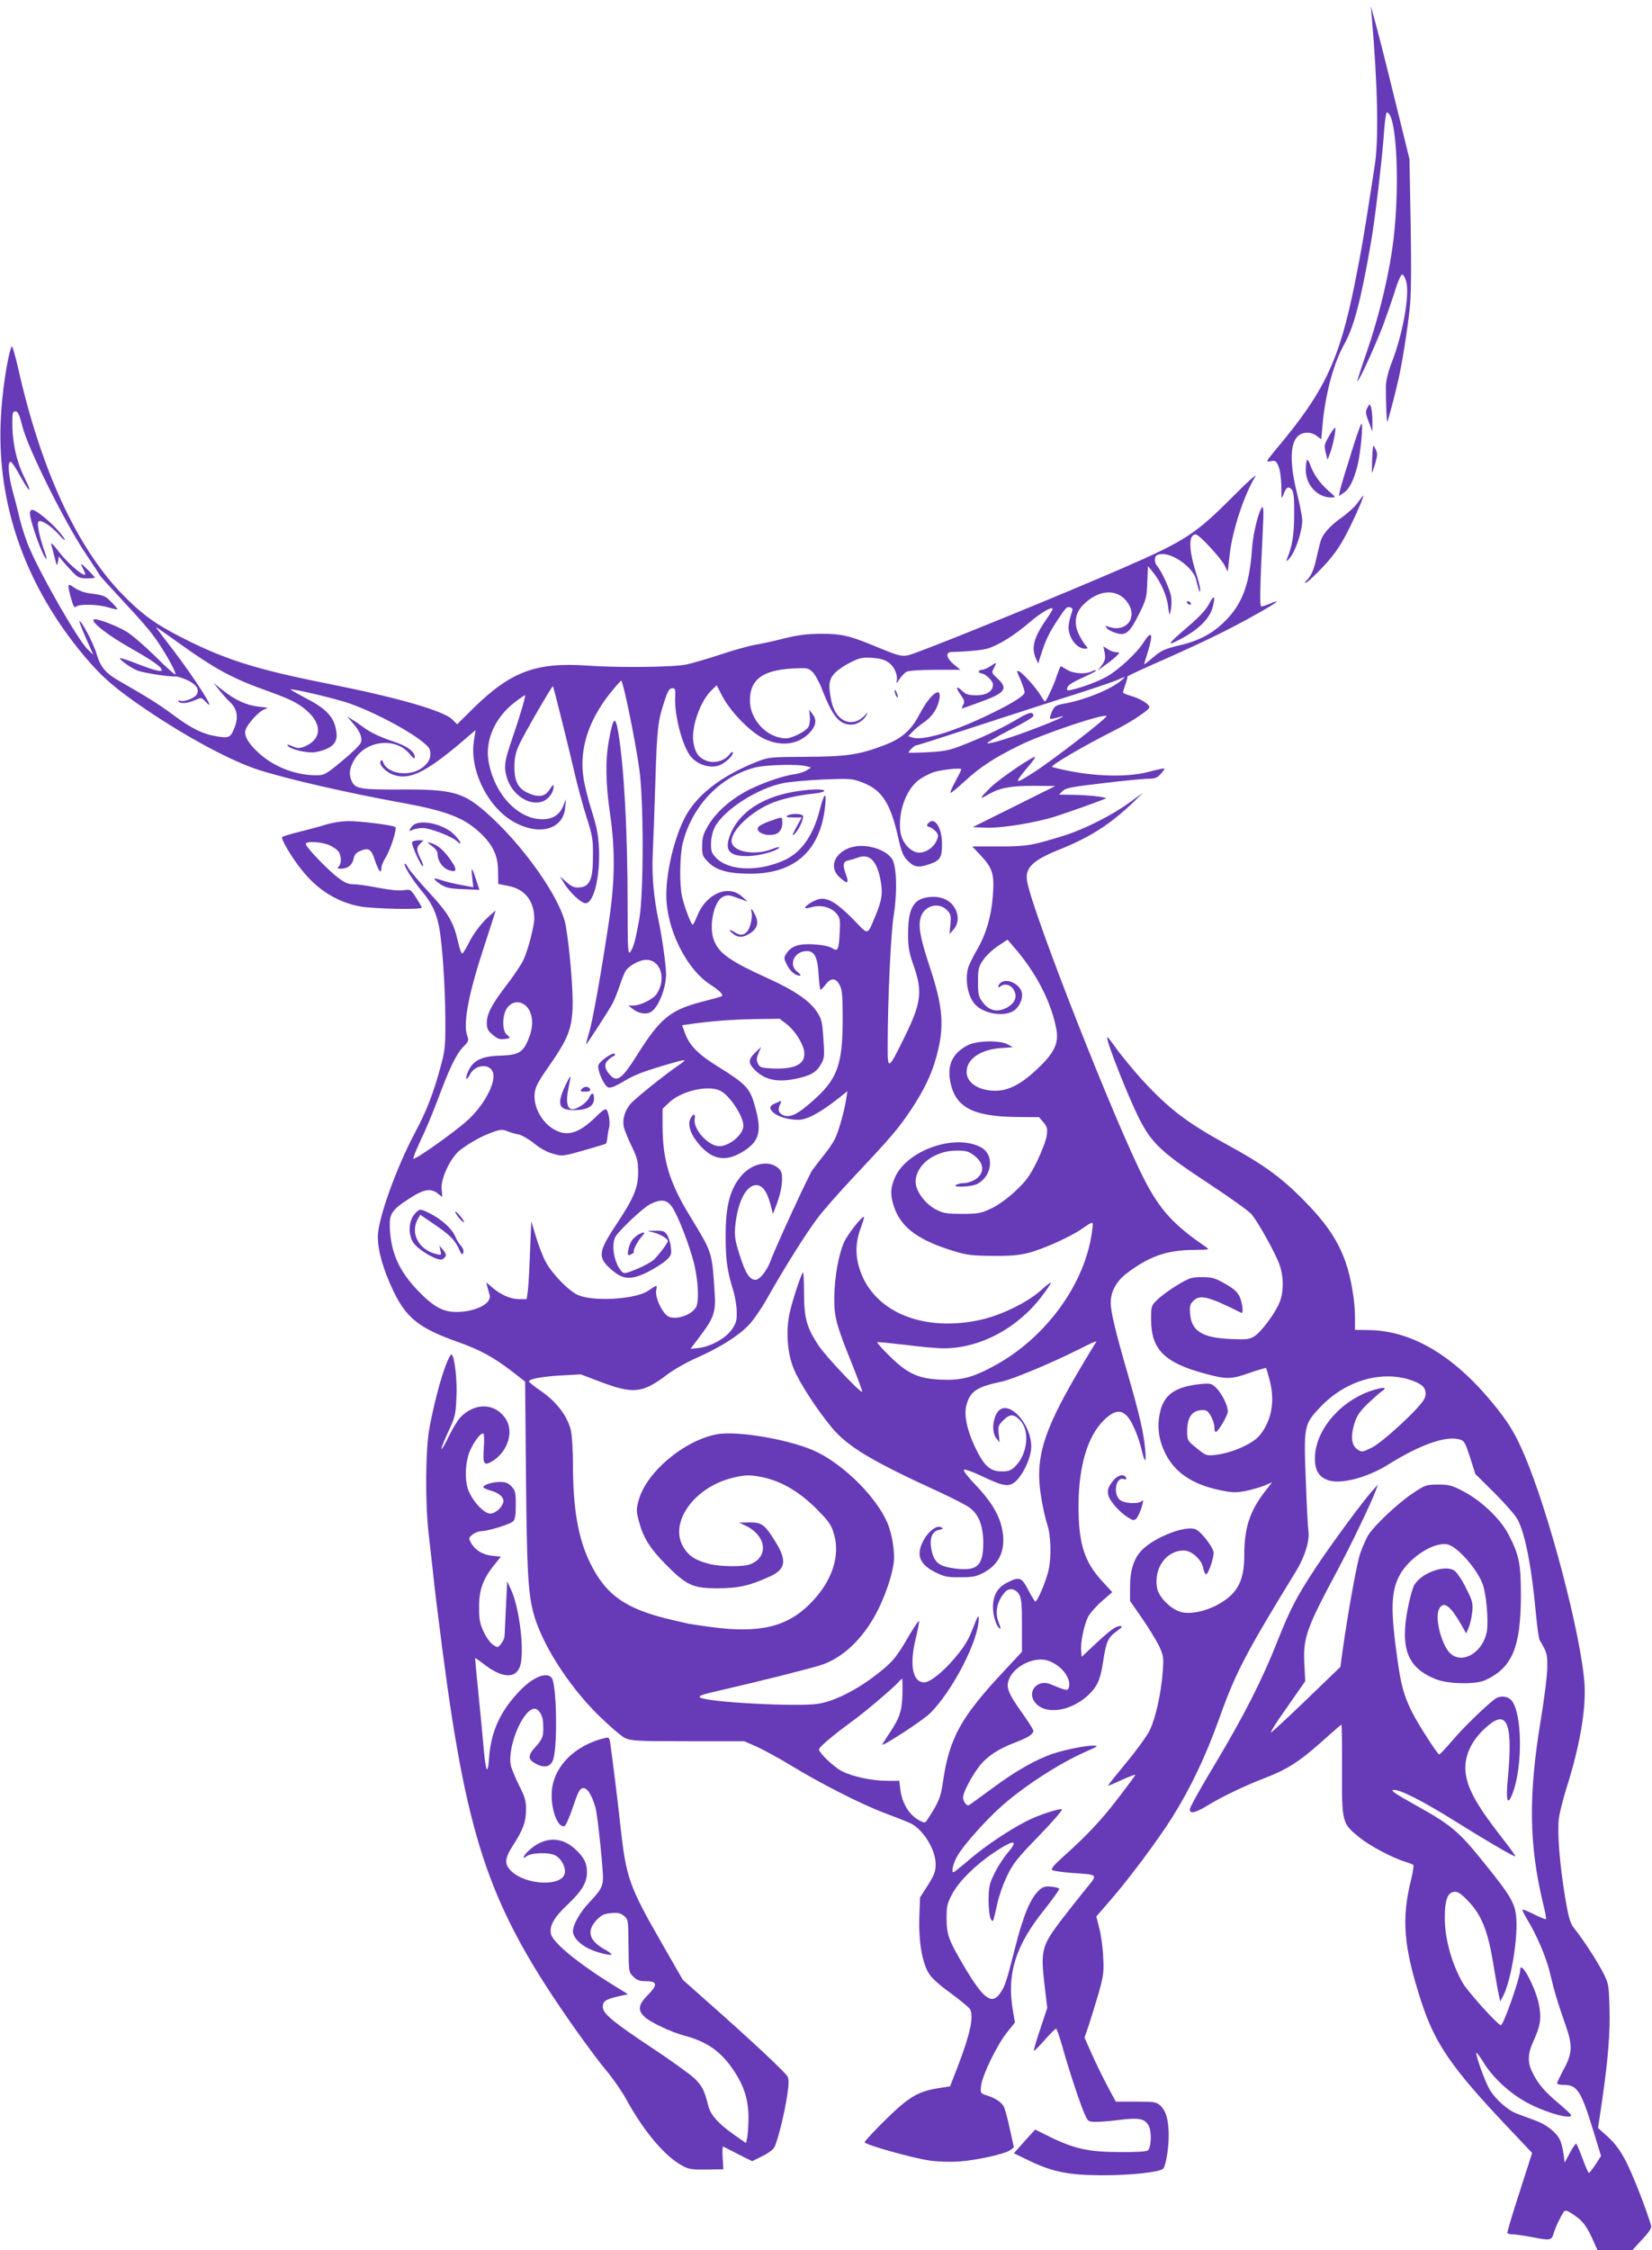 <?xml version="1.0" standalone="no"?>
<!DOCTYPE svg PUBLIC "-//W3C//DTD SVG 20010904//EN"
 "http://www.w3.org/TR/2001/REC-SVG-20010904/DTD/svg10.dtd">
<svg version="1.0" xmlns="http://www.w3.org/2000/svg"
 width="940pt" height="1280pt" viewBox="0 0 940 1280"
 preserveAspectRatio="xMidYMid meet">
<g transform="translate(0,1280) scale(0.1,-0.1)"
fill="#673ab7" stroke="none">
<path d="M7805 12710 c35 -403 41 -715 16 -860 -5 -30 -14 -89 -20 -130 -39
-254 -56 -352 -92 -532 -88 -437 -171 -613 -441 -935 -66 -80 -68 -82 -38 -77
27 6 31 3 45 -29 9 -21 15 -69 16 -114 0 -74 1 -76 13 -44 15 41 28 48 47 25
10 -13 14 -49 13 -143 -1 -116 -11 -178 -39 -245 -16 -37 15 -6 37 37 26 53
48 131 48 177 0 19 -14 89 -30 155 -53 214 -36 335 49 343 23 2 43 -3 62 -17
l27 -20 7 77 c15 177 62 354 125 466 54 97 94 249 150 571 24 134 67 502 76
643 4 56 11 102 15 102 60 0 78 -475 29 -790 -28 -183 -80 -390 -145 -578 -30
-86 -53 -158 -51 -160 7 -6 103 205 145 315 22 60 53 148 68 197 15 50 33 91
40 94 7 2 17 -14 24 -38 22 -73 -19 -303 -83 -465 -19 -49 -31 -98 -32 -130
-1 -81 4 -209 8 -204 4 4 44 154 64 244 20 87 50 276 63 395 9 82 10 220 6
485 l-7 370 -70 285 c-73 298 -112 451 -136 535 l-14 50 5 -55z"/>
<path d="M66 10830 c-26 -68 -56 -273 -62 -425 -21 -481 144 -943 478 -1340
101 -120 180 -187 353 -304 234 -158 481 -290 635 -340 166 -53 504 -131 835
-191 232 -43 332 -81 421 -162 78 -72 108 -134 108 -225 l1 -71 59 -12 c93
-18 146 -86 146 -186 0 -41 -34 -173 -60 -231 -11 -25 -53 -89 -94 -142 -89
-116 -116 -168 -116 -220 0 -32 6 -44 31 -65 32 -27 40 -30 74 -26 29 3 31 8
9 24 -28 21 -27 114 2 153 40 54 111 36 134 -33 15 -44 9 -96 -18 -157 -29
-65 -56 -79 -156 -82 -110 -3 -159 -29 -186 -99 -15 -39 -5 -45 14 -8 30 59
118 64 132 8 15 -60 -55 -188 -149 -272 -76 -68 -301 -227 -305 -215 -2 6 17
52 41 103 25 51 69 156 98 233 67 180 106 261 146 301 30 30 32 35 21 64 -24
70 9 240 98 510 35 107 64 197 64 199 0 3 -25 -19 -56 -49 -32 -32 -70 -83
-90 -122 -18 -36 -38 -69 -43 -72 -5 -3 -16 27 -25 67 -25 112 -55 162 -166
282 -56 61 -109 123 -117 138 -8 16 -17 26 -20 23 -8 -8 42 -89 98 -156 55
-66 80 -117 97 -200 18 -91 35 -334 36 -520 1 -161 -1 -183 -27 -278 -41 -152
-79 -250 -146 -376 -107 -201 -211 -492 -211 -591 0 -81 31 -189 89 -310 74
-154 148 -212 370 -290 123 -44 198 -85 299 -162 l80 -62 5 -543 c5 -537 12
-657 42 -772 45 -171 193 -406 364 -577 64 -63 134 -124 156 -135 37 -17 64
-19 360 -19 l320 0 71 -31 c39 -18 124 -64 190 -104 168 -103 400 -221 529
-270 61 -23 127 -49 148 -58 75 -31 151 -150 151 -237 0 -42 -8 -61 -45 -120
l-44 -69 -4 -117 c-4 -132 15 -247 52 -311 15 -27 56 -65 125 -115 56 -41 107
-83 112 -93 22 -42 0 -143 -72 -330 l-42 -108 -69 -11 c-116 -19 -168 -51
-299 -180 -65 -64 -118 -121 -118 -127 0 -14 274 -91 375 -105 44 -6 116 -8
160 -5 102 7 266 44 293 65 l21 16 -23 105 c-12 58 -28 114 -34 126 -14 26
-45 47 -96 64 -38 12 -38 13 -33 57 6 58 92 234 148 303 l44 55 -11 65 c-37
210 14 374 181 580 46 58 83 110 82 115 -2 6 -23 11 -47 13 -35 3 -47 -1 -70
-23 -48 -46 -88 -143 -134 -325 -50 -197 -58 -221 -87 -261 -46 -64 -93 -29
-197 145 -94 158 -105 188 -106 281 0 72 3 86 33 143 39 71 131 163 237 234
115 77 145 75 74 -6 -21 -26 -54 -76 -72 -114 -29 -59 -32 -77 -33 -152 0 -47
6 -94 12 -105 14 -23 13 -25 38 87 9 42 34 114 56 158 33 69 58 101 181 227
78 81 137 148 130 151 -16 5 -134 -33 -196 -65 -101 -51 -233 -139 -323 -215
-50 -43 -94 -78 -97 -78 -15 0 -3 50 23 95 37 64 167 208 257 287 131 114 327
240 473 304 72 32 74 33 39 34 -43 0 -153 -22 -224 -45 -98 -33 -212 -97 -344
-195 -74 -55 -137 -100 -140 -100 -13 0 -30 25 -30 46 0 29 53 128 97 183 45
53 103 92 197 128 75 28 106 48 106 68 0 6 -29 52 -64 101 -81 114 -94 147
-73 195 24 59 107 109 180 109 86 0 181 -98 158 -162 -6 -17 -13 -16 -108 23
-60 24 -120 -30 -95 -86 41 -90 194 -82 305 14 58 51 78 93 93 194 18 118 27
140 77 177 33 24 37 30 20 30 -25 0 -56 -23 -148 -109 l-70 -66 -3 35 c-5 45
16 145 39 192 10 20 45 60 78 89 l60 52 -56 61 c-104 112 -137 217 -136 436 1
219 51 388 142 479 76 76 123 67 170 -32 17 -35 37 -92 45 -126 20 -88 30 -89
22 -4 -8 90 -32 196 -96 417 -73 251 -100 365 -100 415 0 64 32 123 93 169
129 97 227 131 382 132 88 1 89 1 65 18 -182 124 -260 210 -348 381 -162 313
-633 1509 -667 1695 -15 77 28 121 180 182 179 72 290 143 423 270 l57 55 -82
-59 c-96 -70 -255 -150 -368 -185 -182 -57 -213 -62 -371 -62 l-152 0 53 -56
c64 -70 74 -104 64 -229 -9 -115 -38 -213 -88 -300 -21 -36 -43 -80 -50 -99
-22 -68 -6 -166 36 -213 46 -52 154 -73 214 -42 36 18 62 73 53 109 -13 51
-91 84 -122 53 -17 -17 -15 -33 2 -18 23 18 59 8 75 -22 22 -38 6 -76 -42
-101 -53 -27 -98 -17 -134 30 -25 33 -28 44 -28 118 0 74 3 85 30 125 16 24
54 59 84 79 l54 36 34 -40 c128 -146 215 -314 244 -471 14 -78 -12 -134 -107
-223 -112 -107 -196 -141 -296 -120 -67 15 -108 53 -108 102 0 72 79 127 194
135 l69 5 -29 16 c-46 25 -178 22 -230 -6 -86 -46 -116 -113 -96 -211 30 -141
128 -193 374 -196 l130 -1 25 -29 c22 -26 24 -36 19 -75 -3 -25 -28 -91 -55
-147 -42 -84 -61 -111 -122 -168 -45 -43 -97 -80 -138 -100 -60 -28 -75 -31
-166 -31 -88 0 -107 3 -150 25 -61 32 -115 105 -115 157 0 95 106 177 231 178
57 0 70 -4 102 -28 60 -46 61 -102 4 -138 -18 -10 -45 -19 -62 -19 -16 0 -37
-5 -45 -10 -25 -16 87 -12 120 5 88 46 100 169 19 210 -147 76 -414 -17 -485
-169 -29 -63 -30 -109 -3 -182 42 -111 140 -181 337 -241 75 -23 106 -26 222
-27 102 -1 152 4 205 18 79 20 232 89 297 133 73 50 70 51 62 -9 -38 -302
-267 -615 -567 -773 -119 -63 -180 -78 -296 -73 -127 6 -188 34 -290 135 -41
40 -72 75 -69 78 2 2 73 -5 158 -15 85 -11 184 -20 220 -20 207 1 418 113 557
295 29 38 53 74 53 78 0 5 -26 -14 -57 -43 -81 -72 -235 -146 -354 -170 -346
-72 -634 68 -689 334 -13 66 -7 127 21 200 10 28 17 51 15 53 -8 9 -91 -95
-112 -141 -32 -70 -55 -197 -57 -315 -1 -112 11 -157 103 -385 33 -82 58 -151
56 -153 -9 -9 -208 202 -249 264 -67 102 -82 155 -82 300 0 67 -3 119 -6 115
-14 -16 -67 -182 -79 -246 -18 -100 -9 -215 26 -301 31 -78 133 -235 219 -338
90 -107 225 -188 605 -362 79 -36 160 -78 178 -92 52 -39 76 -102 77 -198 0
-133 -35 -164 -163 -147 -89 12 -116 34 -131 102 -14 67 1 109 41 117 24 5 27
8 14 15 -33 18 -97 -44 -118 -114 -18 -60 8 -104 85 -142 50 -25 68 -29 142
-28 73 0 91 4 136 28 92 51 126 138 99 256 -18 77 -64 152 -148 240 -41 42
-71 81 -68 87 4 5 47 -9 101 -35 128 -61 157 -65 197 -28 37 35 75 113 84 170
20 139 -132 311 -192 218 -27 -41 -30 -114 -6 -144 l20 -25 -5 47 c-5 43 -3
50 25 78 38 38 61 38 97 0 56 -58 42 -191 -27 -260 -25 -25 -38 -30 -78 -30
-66 0 -100 31 -150 134 -48 101 -66 186 -51 243 21 79 59 104 201 134 62 13
280 104 430 179 105 53 119 58 102 38 -5 -7 -49 -80 -98 -163 -203 -347 -246
-495 -209 -716 10 -57 24 -122 32 -144 23 -65 27 -190 9 -268 -15 -65 -63
-177 -75 -177 -3 0 -21 29 -40 65 -38 74 -50 78 -121 42 -54 -27 -80 -72 -80
-140 0 -48 19 -109 39 -121 6 -4 4 9 -4 28 -26 62 -14 125 33 179 23 26 59 21
79 -10 15 -23 18 -50 18 -178 l0 -151 -107 -115 c-240 -257 -306 -376 -342
-621 -13 -94 -24 -120 -94 -226 -8 -12 -14 -11 -38 1 -60 31 -101 98 -111 178
l-6 49 -68 0 c-86 0 -196 23 -257 54 -46 23 -132 105 -132 125 0 12 80 80 184
156 78 56 235 190 268 226 9 11 18 19 21 19 2 0 3 -39 2 -87 -3 -98 -16 -136
-76 -225 -21 -32 -39 -60 -39 -62 0 -13 230 137 271 177 129 127 280 419 278
542 0 22 -8 8 -33 -57 -26 -68 -49 -105 -102 -168 -67 -80 -142 -140 -175
-140 -65 0 -85 95 -50 243 12 49 21 96 21 105 0 9 -27 -30 -61 -88 -70 -122
-96 -152 -202 -231 -107 -80 -225 -137 -312 -151 -118 -18 -634 9 -671 36 -12
9 11 17 108 39 222 51 522 126 581 146 123 40 237 149 316 300 47 90 86 205
96 279 8 60 -8 165 -36 230 -61 142 -236 319 -394 399 -137 70 -456 127 -577
104 -187 -36 -398 -214 -443 -372 -15 -54 -15 -64 0 -121 24 -93 62 -155 155
-249 117 -118 153 -134 295 -134 118 1 178 14 293 66 94 42 102 92 31 204 -58
93 -75 105 -143 105 l-61 -1 40 -19 c118 -58 130 -178 22 -219 -39 -15 -172
-13 -232 3 -76 20 -112 42 -142 88 -94 141 56 353 286 404 63 14 84 15 144 4
113 -20 217 -79 319 -179 75 -76 88 -94 103 -146 38 -128 -12 -274 -136 -398
-132 -133 -290 -169 -565 -132 -60 8 -118 17 -129 19 -11 3 -51 12 -90 21
-261 60 -375 139 -465 320 -70 141 -100 311 -100 571 0 73 -5 156 -11 184 -17
79 -79 163 -165 223 -41 28 -74 54 -74 59 0 14 77 28 185 34 l110 6 110 -42
c189 -71 240 -66 379 39 38 29 115 73 170 97 129 57 235 123 294 184 26 26 76
98 111 161 96 170 216 361 283 450 33 44 128 152 212 241 209 222 249 269 323
380 74 113 115 199 142 300 46 169 37 280 -38 506 -56 169 -68 236 -51 287 21
64 101 85 147 39 23 -23 25 -31 21 -81 l-5 -56 24 27 c48 56 15 151 -63 176
-50 17 -120 7 -149 -20 -35 -33 -48 -84 -48 -185 0 -75 6 -105 32 -179 52
-149 43 -213 -56 -413 -90 -183 -93 -184 -92 -32 1 272 18 629 34 729 22 141
17 289 -11 327 -29 38 -85 64 -152 70 -137 13 -229 -102 -144 -178 44 -40 54
-36 37 12 -22 61 -19 78 13 85 15 3 39 10 54 16 65 24 107 -17 128 -127 14
-76 9 -115 -31 -210 -44 -106 -38 -105 -114 -25 -96 99 -149 133 -198 127 -33
-5 -94 -43 -84 -53 2 -2 20 1 40 7 49 13 110 -3 138 -39 19 -24 21 -36 17
-107 -5 -100 -11 -110 -44 -88 -16 10 -54 18 -103 21 -86 5 -128 -9 -157 -53
-14 -22 -14 -27 2 -60 18 -38 49 -65 74 -65 10 1 5 8 -12 21 -54 40 -19 119
53 119 44 0 62 -37 67 -136 3 -46 8 -84 11 -84 4 0 17 14 29 30 30 39 57 38
79 -2 15 -28 18 -58 18 -198 -1 -259 -30 -338 -170 -462 -91 -81 -134 -100
-174 -79 -23 13 -26 32 -11 62 10 19 9 19 -21 6 -41 -16 -46 -30 -19 -55 26
-24 85 -42 142 -42 49 0 119 37 222 117 l58 46 -7 -44 c-11 -72 -44 -188 -65
-229 -11 -22 -39 -63 -63 -92 -23 -29 -52 -67 -64 -83 -22 -31 -214 -448 -239
-519 -20 -54 -61 -106 -85 -106 -33 0 -57 36 -89 137 -27 83 -31 108 -27 163
12 134 59 233 114 238 39 4 66 -31 87 -109 l14 -54 12 30 c26 66 40 122 40
167 0 38 -5 50 -26 67 -53 42 -145 22 -203 -44 -67 -77 -93 -174 -92 -349 0
-133 9 -196 43 -306 11 -36 20 -91 20 -123 1 -49 -3 -64 -28 -100 -35 -50
-120 -97 -189 -105 l-46 -5 52 69 c83 110 93 140 85 259 -16 231 -12 216 -144
434 -114 187 -152 316 -152 508 l0 96 38 36 c70 66 224 101 291 66 54 -27 131
-145 131 -199 0 -49 -79 -116 -137 -116 -63 0 -151 98 -140 156 6 32 -10 31
-25 -1 -17 -38 4 -94 57 -153 76 -84 153 -92 253 -26 85 56 98 114 56 257 -27
97 -51 122 -209 220 -110 68 -159 117 -185 184 l-19 51 42 6 c116 17 246 27
373 29 l140 2 38 -29 c46 -35 91 -104 101 -152 13 -74 -44 -107 -177 -102 -65
3 -74 5 -85 27 -9 20 -9 32 3 60 l15 36 -30 -29 c-46 -44 -46 -64 -1 -107 56
-53 127 -67 230 -45 85 18 117 37 144 87 17 30 18 47 11 141 -6 96 -10 112
-37 153 -42 63 -130 123 -285 193 -204 92 -270 138 -299 209 -33 78 -4 226 50
252 25 11 35 11 85 -8 l56 -20 -33 29 c-77 70 -202 18 -253 -106 -12 -30 -24
-54 -28 -54 -8 0 -48 104 -60 160 -16 68 -13 237 4 305 54 212 213 378 411
429 63 16 245 21 294 7 l25 -7 -25 -16 c-14 -9 -47 -19 -74 -23 -73 -10 -212
-61 -287 -105 -89 -52 -157 -116 -199 -185 -28 -48 -34 -68 -35 -116 0 -54 3
-61 36 -94 45 -46 115 -65 239 -65 253 0 399 132 425 385 9 87 -5 77 -30 -20
-38 -149 -106 -245 -204 -289 -148 -66 -315 -60 -387 15 -25 26 -29 38 -28 82
0 32 9 68 22 93 50 96 240 219 387 249 38 8 142 17 230 21 150 6 164 5 220
-16 113 -43 161 -116 206 -315 19 -83 28 -106 55 -132 36 -37 60 -40 125 -18
59 21 69 37 69 114 0 96 -44 160 -79 117 -10 -11 -8 -16 7 -20 11 -4 27 -15
37 -26 15 -17 16 -24 5 -50 -16 -40 -60 -70 -100 -70 -46 0 -97 55 -106 115
-17 117 35 256 115 306 25 16 62 34 81 39 54 14 150 23 150 14 0 -4 -16 -36
-35 -71 -19 -35 -31 -63 -26 -63 5 0 39 28 77 63 92 85 169 135 315 207 131
65 480 182 495 167 8 -8 -300 -247 -410 -318 -117 -75 -121 -72 -34 32 21 25
38 48 38 52 0 15 -200 -120 -252 -171 -32 -31 -56 -57 -54 -59 2 -2 19 5 38
17 65 38 127 50 258 50 l125 -1 -235 -117 -235 -117 75 -3 c87 -4 283 28 393
63 73 23 260 90 287 102 18 8 -86 20 -190 22 l-74 1 20 20 c17 18 52 24 230
45 115 14 230 25 256 25 38 0 52 5 72 27 14 15 23 29 21 31 -2 3 -41 -6 -87
-18 -136 -37 -357 -26 -551 27 -18 5 177 119 358 210 96 49 195 115 195 130 0
18 -55 51 -107 65 -24 7 -43 15 -43 19 0 3 6 25 14 47 8 22 13 42 11 44 -2 2
87 43 198 92 244 108 383 176 539 264 116 65 145 88 73 58 -21 -9 -42 -16 -48
-16 -10 0 -8 101 9 450 5 86 3 122 -4 115 -20 -20 -52 -149 -58 -234 -12 -192
-51 -305 -139 -399 -73 -79 -156 -126 -274 -153 -83 -20 -103 -29 -148 -67
-29 -25 -53 -43 -53 -41 0 2 9 33 20 67 34 108 24 132 -23 58 -37 -59 -141
-156 -208 -194 -50 -28 -136 -61 -202 -76 -23 -5 -28 -4 -25 9 3 18 24 31 111
71 32 14 56 28 53 31 -2 2 -13 0 -24 -6 -33 -18 -104 -13 -140 9 -18 11 -34
20 -36 20 -3 0 -12 -24 -22 -52 -17 -54 -61 -148 -68 -148 -3 0 -15 17 -27 38
-28 44 -96 120 -120 133 -16 8 -15 1 7 -46 13 -31 24 -63 24 -73 0 -21 -85
-72 -232 -141 -193 -90 -349 -135 -408 -116 l-22 7 24 25 c12 14 42 38 65 54
48 33 78 79 88 132 15 79 -51 31 -110 -81 -49 -95 -102 -142 -201 -180 -143
-55 -217 -66 -449 -67 -203 -1 -212 -2 -278 -28 -206 -81 -350 -194 -415 -327
-66 -134 -110 -345 -99 -475 16 -184 123 -385 249 -466 50 -32 74 -56 66 -65
-3 -3 -50 -16 -104 -30 -188 -47 -246 -94 -378 -304 -84 -134 -114 -157 -151
-119 -34 35 -40 64 -17 87 11 11 26 22 33 24 8 3 11 9 7 13 -11 11 -85 -40
-93 -64 -8 -27 32 -119 57 -127 13 -4 42 8 89 36 62 38 123 60 284 106 71 20
75 18 30 -13 -80 -54 -253 -193 -278 -223 -33 -39 -47 -90 -37 -132 4 -18 24
-67 45 -110 32 -66 36 -86 36 -148 0 -88 -26 -148 -130 -304 -101 -153 -102
-183 -9 -259 57 -46 104 -47 191 -4 40 20 87 50 106 67 31 28 33 35 28 75 -2
25 -12 56 -21 70 -14 22 -23 25 -69 24 -49 -1 -50 -2 -15 -8 38 -8 88 -36 88
-50 0 -12 -53 -82 -81 -108 -14 -12 -57 -36 -96 -52 -67 -27 -72 -28 -87 -12
-41 45 -59 147 -35 194 19 36 156 165 198 187 63 31 96 27 126 -17 35 -52 101
-224 126 -328 23 -100 27 -212 9 -242 -27 -43 -107 -71 -152 -54 -36 13 -83
110 -74 152 6 32 5 32 -45 -3 -73 -50 -320 -64 -404 -23 -53 26 -143 119 -179
185 -16 29 -41 94 -56 143 l-27 90 -7 -169 c-3 -93 -9 -193 -12 -221 l-7 -53
-44 0 c-48 0 -102 24 -153 67 l-33 28 6 -25 c4 -14 10 -35 13 -47 13 -48 -81
-96 -190 -96 -77 0 -131 31 -219 122 -107 112 -153 216 -159 358 -4 77 12 101
109 164 84 55 124 62 165 29 l25 -19 -4 43 c-7 60 50 181 104 223 54 42 128
83 187 103 43 16 55 16 81 6 16 -7 46 -16 65 -19 19 -4 59 -27 89 -51 32 -27
74 -50 107 -59 52 -15 56 -15 175 19 67 19 124 36 127 39 3 3 6 17 8 32 1 16
5 40 9 55 8 29 0 84 -13 105 -6 9 -26 -4 -68 -46 -76 -74 -137 -99 -194 -82
-88 26 -157 129 -148 221 4 37 19 66 78 150 110 158 132 212 138 334 4 96 -15
330 -39 471 -27 153 -246 464 -458 648 -128 111 -192 128 -485 126 -226 -1
-255 4 -275 48 -18 40 -13 76 18 126 69 107 234 123 311 29 22 -26 30 -32 30
-19 0 31 -43 63 -116 87 -79 26 -136 53 -179 85 -16 12 -43 31 -60 41 l-30 19
33 -39 c41 -47 55 -82 45 -111 -4 -12 -52 -59 -107 -104 -93 -77 -101 -81
-147 -81 -108 0 -220 40 -305 108 -69 56 -107 112 -98 146 9 36 78 112 111
122 24 6 19 9 -33 14 -72 8 -133 36 -206 93 l-53 42 32 -40 c17 -22 45 -53 62
-69 40 -38 48 -84 27 -141 -24 -61 -31 -65 -101 -54 -81 13 -143 44 -245 119
-80 60 -160 110 -299 189 -89 50 -118 83 -141 160 -18 62 -89 196 -98 187 -2
-3 15 -46 38 -98 l41 -93 -31 30 c-56 53 -273 432 -339 592 -16 40 -37 105
-47 145 -9 40 -27 111 -40 157 -28 98 -33 191 -9 171 8 -6 33 -46 55 -87 46
-83 66 -95 26 -14 -51 99 -76 208 -76 329 0 53 3 62 18 62 14 0 22 -18 40 -87
30 -122 240 -543 356 -717 47 -71 86 -130 86 -131 0 -2 29 -34 64 -72 183
-197 220 -240 265 -306 57 -86 106 -176 98 -183 -3 -3 -54 43 -114 103 -60 59
-134 123 -165 141 -63 37 -175 78 -185 68 -15 -15 80 -89 207 -161 130 -74
180 -109 180 -127 0 -12 -44 -1 -144 38 -49 19 -90 33 -93 30 -7 -6 59 -54 98
-70 32 -13 182 -37 219 -34 8 1 36 -8 62 -19 53 -24 74 -53 58 -82 -11 -22
-73 -46 -96 -37 -9 3 -12 1 -9 -4 9 -14 47 -12 88 5 45 19 42 19 67 -7 72 -77
-53 122 -183 292 -110 144 -104 135 -90 127 7 -4 62 -43 122 -86 205 -147 305
-201 502 -271 128 -46 177 -70 224 -112 90 -78 85 -164 -11 -204 -30 -12 -39
-12 -70 1 -29 12 -34 12 -25 1 14 -17 87 -36 138 -36 21 0 57 9 81 20 54 25
67 56 51 123 -16 66 -63 112 -172 167 -47 25 -84 46 -83 48 7 7 256 -52 334
-79 186 -66 446 -215 458 -265 10 -39 -4 -71 -42 -100 -70 -54 -198 -38 -223
28 -5 14 -10 17 -15 10 -12 -20 24 -60 69 -78 90 -34 181 8 381 176 l90 77 -9
-59 c-28 -169 81 -386 233 -467 144 -77 276 -37 286 86 l4 48 -13 -34 c-21
-55 -60 -81 -121 -81 -140 0 -273 143 -306 328 -21 121 36 251 150 338 30 23
56 41 58 39 4 -4 -32 -127 -73 -245 -45 -131 -49 -161 -31 -223 28 -96 125
-162 200 -137 37 12 66 51 66 87 0 13 -6 8 -20 -14 -26 -43 -60 -51 -118 -27
-63 26 -85 66 -85 152 0 50 7 82 27 126 24 54 188 337 192 333 4 -4 92 -357
124 -497 17 -74 48 -187 68 -250 33 -103 37 -126 36 -221 0 -131 -18 -172 -76
-177 -29 -2 -44 3 -74 30 l-38 33 20 -33 c32 -56 104 -123 128 -120 47 7 81
154 74 314 -4 77 -13 124 -41 211 -20 62 -42 150 -48 195 -22 158 29 319 152
474 34 42 62 74 64 72 13 -13 76 -320 102 -498 26 -177 26 -708 1 -855 -22
-123 -33 -165 -52 -190 -13 -18 -15 14 -15 275 0 405 -20 779 -53 973 -17 101
-29 90 -54 -48 -20 -112 -18 -241 7 -413 30 -207 28 -380 -5 -605 -43 -289
-94 -578 -115 -644 -10 -35 -18 -63 -16 -63 5 0 132 196 152 235 11 22 28 65
38 95 10 30 24 67 32 82 16 32 80 68 120 68 83 0 116 -109 59 -195 -19 -28
-93 -65 -132 -65 l-29 0 25 -19 c35 -28 79 -34 106 -16 42 28 84 135 84 215
-1 53 -22 205 -43 305 -27 126 -39 258 -33 375 3 63 10 250 15 415 10 309 14
343 53 461 18 54 27 69 43 69 17 0 19 -6 17 -45 -7 -100 38 -276 85 -339 41
-54 123 -77 176 -50 34 18 67 51 67 67 0 9 -8 5 -21 -11 -28 -37 -88 -52 -133
-33 -43 18 -62 47 -71 107 -12 85 40 232 105 294 l28 27 33 -64 c47 -88 156
-200 232 -238 103 -51 206 -36 271 40 31 37 33 69 8 100 l-18 23 4 -38 c2 -20
-1 -47 -8 -60 -13 -24 -93 -65 -127 -65 -106 0 -206 104 -206 215 0 118 70
172 238 182 86 5 92 4 117 -18 14 -13 38 -55 53 -94 63 -162 100 -207 170
-207 31 0 71 25 85 54 9 20 9 21 -2 7 -70 -85 -171 -49 -197 71 -20 94 -15
129 24 166 19 18 60 45 90 59 46 23 65 27 118 23 71 -4 107 -25 131 -74 8 -18
12 -42 9 -55 -4 -20 -2 -19 15 8 12 17 30 37 41 42 11 6 81 11 163 11 l143 0
-38 31 c-42 35 -49 69 -14 70 97 3 177 11 207 20 64 20 155 77 236 147 68 59
134 96 134 77 0 -3 -20 -35 -45 -71 -63 -93 -77 -150 -51 -209 l13 -30 16 50
c25 80 46 126 94 197 49 75 55 80 76 72 12 -4 12 -10 1 -42 -7 -20 -13 -52
-14 -70 0 -60 47 -122 94 -122 17 0 18 2 4 18 -9 9 -26 37 -38 61 -31 62 -24
121 21 168 89 92 199 98 256 14 58 -85 -9 -170 -107 -137 -22 8 -23 7 -11 -8
7 -9 31 -21 52 -27 55 -17 77 2 130 108 41 82 44 95 47 181 l4 92 30 -37 c43
-53 78 -132 85 -195 7 -53 7 -53 15 -18 4 19 5 53 2 75 -6 41 -54 146 -81 177
-8 9 -13 27 -11 40 2 18 10 24 36 26 67 7 183 -79 198 -145 3 -16 10 -39 14
-53 7 -21 9 -22 9 -5 1 11 -10 55 -24 98 -42 134 -43 217 -1 217 19 0 141
-132 164 -176 l18 -36 12 106 c16 134 82 333 145 436 12 19 -44 -30 -123 -110
-221 -221 -273 -255 -635 -413 -320 -139 -968 -404 -1166 -477 -87 -31 -76
-33 -259 42 -130 53 -175 63 -290 63 -80 -1 -130 -7 -210 -27 -58 -15 -132
-31 -165 -36 -33 -6 -121 -30 -195 -55 -75 -25 -163 -50 -195 -57 -72 -15
-387 -19 -565 -6 -290 20 -434 -34 -647 -243 l-92 -91 -28 28 c-49 49 -315
125 -702 202 -419 83 -598 140 -851 271 -144 74 -224 134 -334 249 -253 266
-454 705 -581 1268 -18 81 -36 140 -39 132z m6314 -1901 c-60 -50 -200 -108
-316 -130 -56 -10 -63 -14 -78 -46 -9 -20 -14 -38 -11 -41 3 -3 21 0 42 6 73
22 15 -7 -112 -56 -144 -56 -270 -95 -287 -90 -6 2 50 35 125 74 75 38 137 74
137 81 0 26 -23 23 -78 -10 -85 -51 -189 -102 -305 -148 -91 -37 -114 -42
-215 -48 -61 -3 -112 -4 -112 -2 0 9 34 41 43 41 6 0 126 38 266 84 141 46
387 126 546 177 160 50 308 100 330 110 52 23 55 23 25 -2z"/>
<path d="M7781 10481 c-13 -24 -13 -29 13 -96 l15 -40 0 60 c0 33 -4 69 -8 80
-8 19 -8 19 -20 -4z"/>
<path d="M7704 10273 c-20 -65 -44 -143 -54 -173 -9 -31 -21 -70 -25 -89 l-7
-33 27 18 c32 21 57 69 79 154 17 67 34 240 23 240 -3 0 -22 -53 -43 -117z"/>
<path d="M7562 10319 c-27 -47 -28 -55 -19 -92 l11 -42 13 34 c16 39 37 141
30 148 -3 2 -18 -19 -35 -48z"/>
<path d="M7808 10195 c-2 -44 -2 -82 -1 -84 1 -2 9 22 18 52 14 50 14 59 1 84
-14 27 -14 25 -18 -52z"/>
<path d="M7437 10183 c-4 -3 -7 -29 -7 -57 0 -85 66 -156 145 -156 27 0 27 1
-18 40 -49 44 -83 93 -102 146 -6 19 -15 31 -18 27z"/>
<path d="M7726 9941 c-15 -22 -54 -57 -85 -80 -75 -52 -118 -101 -129 -148 -6
-21 -17 -69 -26 -108 -11 -46 -26 -79 -44 -99 -23 -24 -24 -27 -5 -17 11 6 55
48 97 93 57 61 91 111 131 188 51 100 99 210 91 210 -2 0 -15 -18 -30 -39z"/>
<path d="M170 9882 c0 -47 78 -262 95 -262 2 0 -3 19 -11 42 -30 85 -45 161
-35 171 13 13 69 -22 115 -73 47 -53 47 -36 -1 19 -44 52 -129 121 -149 121
-8 0 -14 -8 -14 -18z"/>
<path d="M294 9693 c3 -10 11 -40 18 -68 12 -47 13 -48 18 -20 l5 30 20 -25
c11 -13 36 -41 56 -62 32 -33 42 -38 83 -38 25 0 46 2 46 4 0 2 -18 22 -40 44
-44 44 -47 44 -25 2 9 -17 12 -30 7 -30 -20 0 -100 71 -141 124 -46 59 -56 67
-47 39z"/>
<path d="M390 9462 c0 -10 7 -42 16 -71 11 -40 18 -51 27 -42 16 16 125 14
182 -4 27 -8 51 -13 53 -11 2 2 -13 20 -33 40 -36 37 -46 41 -127 51 -26 3
-63 17 -82 30 -32 22 -36 23 -36 7z"/>
<path d="M6881 9367 c-16 -32 -51 -71 -115 -126 -127 -109 -135 -122 -46 -75
97 51 162 114 179 176 19 66 9 80 -18 25z"/>
<path d="M6755 9370 c3 -5 11 -10 16 -10 6 0 7 5 4 10 -3 6 -11 10 -16 10 -6
0 -7 -4 -4 -10z"/>
<path d="M6286 9086 c5 -31 2 -44 -16 -69 l-23 -31 46 34 c26 18 54 42 64 52
15 17 15 18 -6 18 -12 0 -33 7 -47 17 l-26 16 8 -37z"/>
<path d="M5635 9010 c-16 -11 -38 -20 -47 -20 -10 0 -18 -4 -18 -10 0 -5 5
-10 11 -10 24 0 69 -42 69 -64 0 -38 -35 -61 -95 -61 -43 0 -59 5 -79 24 -36
34 -41 22 -10 -21 21 -30 24 -40 15 -57 -7 -12 -10 -21 -8 -21 3 0 49 16 103
36 145 52 163 77 99 135 -33 31 -34 32 -19 60 17 34 17 34 -21 9z"/>
<path d="M5091 8870 c0 -8 4 -22 9 -30 12 -18 12 -2 0 25 -6 13 -9 15 -9 5z"/>
<path d="M4511 8295 c-183 -33 -311 -122 -358 -248 -31 -85 -4 -117 97 -117
66 0 172 28 185 50 3 4 -18 0 -45 -11 -94 -36 -213 -16 -226 37 -14 56 93 166
216 221 58 26 155 49 253 59 31 3 57 10 57 15 0 13 -91 10 -179 -6z"/>
<path d="M4480 8160 c-11 -7 -2 -10 33 -10 l49 0 -31 -56 c-24 -45 -26 -53
-10 -38 21 19 49 76 49 100 0 16 -66 19 -90 4z"/>
<path d="M4377 8128 c-32 -11 -61 -27 -64 -36 -15 -38 89 -59 120 -24 16 17
20 34 18 65 -1 21 -1 21 -74 -5z"/>
<path d="M1860 8111 c-30 -10 -98 -28 -150 -41 -52 -13 -99 -27 -104 -31 -10
-9 52 -115 112 -189 90 -113 200 -181 329 -206 75 -14 353 -20 353 -7 0 3 -14
28 -32 56 -31 48 -32 49 -72 43 -25 -4 -82 2 -144 14 -56 11 -120 20 -141 20
-30 0 -51 9 -88 38 -58 43 -183 174 -183 191 0 18 91 13 137 -8 23 -11 46 -28
52 -39 14 -27 14 -65 -1 -80 -9 -9 -9 -12 3 -13 44 -4 74 18 82 60 4 19 16 32
36 40 48 21 64 11 83 -49 21 -63 38 -86 38 -49 0 13 11 40 23 59 28 42 68 168
56 176 -18 11 -205 34 -268 33 -36 0 -91 -9 -121 -18z"/>
<path d="M2347 8102 c-23 -25 -21 -35 2 -22 11 5 37 10 58 10 41 -1 164 -48
194 -76 34 -31 20 2 -17 39 -62 62 -200 90 -237 49z"/>
<path d="M2345 8009 c-7 -11 53 -144 62 -136 2 3 -2 18 -10 34 -28 54 -29 71
-8 92 l21 21 -29 0 c-17 0 -33 -5 -36 -11z"/>
<path d="M2457 7988 c20 -14 33 -32 33 -46 0 -39 28 -79 62 -91 49 -17 52 0
11 59 -41 57 -73 84 -113 95 -22 6 -22 4 7 -17z"/>
<path d="M2687 7807 l6 -54 -70 13 c-38 7 -88 19 -111 27 -52 18 -53 10 -6
-23 31 -20 51 -25 129 -28 l93 -4 -19 58 c-25 75 -29 77 -22 11z"/>
<path d="M4277 7607 c3 -13 0 -43 -7 -66 -14 -53 -47 -72 -84 -47 -35 22 -46
20 -17 -4 31 -26 60 -25 102 3 40 27 48 61 24 106 -19 37 -24 39 -18 8z"/>
<path d="M6300 6896 c0 -33 123 -343 183 -461 71 -139 127 -192 395 -368 120
-79 229 -157 243 -174 38 -45 137 -223 159 -286 25 -69 25 -157 1 -215 -24
-61 -104 -168 -143 -193 -29 -18 -45 -20 -133 -16 -162 6 -225 45 -233 141 -4
46 -1 57 18 76 38 38 85 26 273 -68 14 -7 7 57 -10 93 -13 27 -35 46 -83 73
-56 32 -74 37 -130 37 -59 0 -72 -4 -139 -44 -40 -24 -91 -61 -112 -81 -39
-37 -39 -37 -39 -116 0 -171 75 -246 310 -309 121 -32 144 -32 252 6 49 17 91
29 92 27 2 -2 10 -30 19 -64 34 -123 13 -238 -58 -322 -41 -47 -156 -97 -247
-108 -53 -6 -56 -5 -109 38 -54 44 -54 45 -54 101 1 72 26 111 77 115 31 3 38
-1 57 -31 11 -19 21 -49 21 -66 0 -20 4 -30 10 -26 16 10 58 80 65 108 8 29
-30 110 -69 146 -23 21 -31 23 -83 18 -147 -15 -212 -61 -233 -164 -17 -79 -7
-154 30 -229 53 -109 153 -177 308 -210 70 -15 92 -16 147 -6 35 7 84 21 109
31 l44 19 -47 -61 c-81 -108 -111 -202 -111 -352 0 -142 -35 -213 -132 -272
-76 -47 -171 -68 -228 -53 -57 15 -126 84 -136 135 -21 113 51 215 152 215 44
0 101 -51 110 -99 4 -17 10 -34 15 -36 12 -8 50 103 44 128 -10 37 -74 117
-103 128 -58 23 -234 -46 -305 -119 -46 -48 -67 -114 -67 -211 l0 -78 72 -104
c39 -57 82 -128 96 -158 22 -49 24 -62 18 -140 -9 -125 -41 -266 -75 -336 -17
-33 -77 -116 -135 -185 -57 -69 -103 -126 -101 -128 1 -1 36 13 78 33 43 19
77 32 77 29 0 -3 -41 -59 -91 -124 -95 -126 -182 -219 -314 -337 -60 -54 -77
-74 -67 -81 8 -5 57 -12 110 -16 156 -11 151 -5 78 -94 -35 -43 -99 -125 -144
-183 -104 -138 -111 -167 -89 -357 l16 -134 -40 -120 c-22 -66 -39 -122 -36
-124 2 -2 29 25 61 61 31 36 61 65 65 65 4 0 20 -46 36 -102 34 -125 106 -341
130 -392 16 -34 20 -36 64 -36 26 0 85 5 131 11 111 14 145 7 166 -33 18 -34
15 -121 -4 -140 -7 -7 -65 -11 -159 -10 -176 0 -261 19 -396 85 l-87 43 -61
-67 -60 -68 83 -40 c134 -65 225 -84 413 -85 164 -1 338 18 354 38 15 19 31
114 31 188 0 86 -15 140 -47 170 -23 21 -34 23 -139 23 l-115 0 -46 85 c-25
47 -65 129 -89 182 l-43 97 25 73 c13 40 38 122 56 182 27 98 30 119 25 205
-2 53 -12 126 -22 163 l-17 66 77 89 c102 116 274 346 355 475 103 164 191
349 264 553 97 272 151 375 442 850 49 80 77 173 69 225 -3 19 -10 150 -15
290 -12 306 -10 318 80 413 154 165 382 222 556 141 42 -20 56 -51 39 -90 -19
-46 -236 -248 -300 -279 -52 -26 -56 -26 -80 -11 -34 22 -41 71 -20 143 14 46
28 69 73 114 32 30 68 63 81 72 37 25 21 29 -40 11 -178 -52 -325 -214 -336
-369 -6 -79 16 -124 71 -144 71 -27 224 12 347 89 179 112 326 164 404 142 27
-8 32 -17 60 -103 l30 -94 106 -105 c58 -58 118 -125 132 -150 44 -76 83 -276
107 -545 7 -71 16 -137 21 -145 42 -72 44 -77 43 -155 0 -44 -17 -179 -37
-300 -71 -428 -67 -708 13 -1042 12 -47 19 -87 17 -90 -3 -2 -33 10 -67 27
-34 17 -64 29 -67 27 -2 -3 10 -27 26 -54 55 -90 109 -216 131 -308 23 -100
43 -166 90 -300 39 -111 37 -158 -15 -251 -19 -36 -35 -69 -35 -74 0 -6 17
-10 38 -10 76 0 98 -33 166 -254 l46 -150 -31 -48 c-17 -26 -34 -48 -38 -48
-4 0 -20 36 -36 81 -16 44 -33 82 -36 85 -3 2 -20 -22 -36 -52 l-30 -56 -7 53
c-4 28 -13 64 -21 79 -22 43 -78 86 -142 109 -32 12 -77 28 -100 37 -53 19
-124 82 -157 138 -25 43 -76 182 -76 208 0 7 19 -18 42 -55 48 -79 136 -163
228 -217 99 -59 270 -111 270 -82 0 4 -32 34 -71 67 -78 65 -116 109 -148 173
-30 58 -29 108 3 178 42 92 48 134 32 214 -21 101 -106 256 -106 194 0 -44
-95 -314 -110 -314 -17 0 -188 190 -217 240 -64 113 -103 254 -102 375 0 96
16 139 52 143 21 3 37 -7 77 -48 78 -80 114 -166 145 -350 14 -85 29 -171 34
-190 l7 -35 17 31 c43 83 83 314 75 437 -5 87 -29 129 -180 316 -150 187 -189
219 -403 338 -106 59 -134 79 -117 81 35 5 168 -63 352 -178 174 -109 330
-200 342 -200 4 0 -26 43 -68 96 -142 182 -196 274 -212 363 -19 104 29 208
134 292 102 81 132 -6 104 -304 -13 -133 -2 -166 28 -85 58 155 53 460 -9 527
-23 24 -65 27 -93 6 -57 -43 -184 -167 -242 -236 -37 -43 -70 -79 -75 -79 -9
0 -119 170 -154 240 -46 91 -64 156 -84 304 -39 276 -36 380 10 470 57 111
214 207 287 177 57 -24 152 -133 186 -216 23 -53 37 -215 26 -278 -22 -113
-132 -183 -202 -127 -53 41 -97 206 -69 258 25 47 62 21 126 -91 l28 -49 14
34 c8 18 17 58 20 88 5 51 2 63 -36 138 -22 45 -52 89 -66 98 -54 35 -187 -13
-228 -83 -10 -18 -27 -81 -38 -140 -42 -224 2 -332 161 -395 70 -28 225 -31
280 -6 154 70 203 186 204 478 0 185 -9 233 -71 352 -45 87 -152 189 -253 243
-67 35 -83 40 -146 40 -68 0 -74 -2 -143 -48 -89 -59 -224 -187 -257 -242 -13
-23 -33 -68 -44 -101 -19 -53 -69 -331 -101 -557 l-12 -89 -196 -189 c-107
-103 -197 -186 -199 -184 -3 2 17 35 42 72 26 37 71 102 100 144 l53 76 -5 94
c-8 152 9 201 187 534 76 141 198 396 221 461 l10 29 -31 -35 c-59 -66 -242
-315 -324 -440 -112 -171 -142 -230 -216 -415 -86 -219 -192 -427 -358 -704
-78 -129 -141 -243 -141 -253 0 -27 28 -22 95 18 88 54 218 116 325 157 133
51 202 95 329 208 61 55 112 99 114 99 2 0 4 -116 3 -257 -1 -301 0 -305 99
-385 59 -48 185 -115 260 -138 22 -7 43 -15 47 -19 3 -3 -2 -39 -12 -80 -57
-227 -44 -385 57 -696 78 -241 173 -378 493 -716 l138 -146 -72 -224 c-40
-123 -71 -227 -69 -231 2 -5 16 -8 31 -8 15 0 62 -7 105 -15 111 -21 114 -21
128 22 11 37 38 93 57 121 8 11 17 9 48 -11 56 -36 79 -64 114 -140 l30 -67
99 0 99 0 56 61 c45 48 55 66 50 82 -29 97 -104 288 -141 360 -33 63 -61 102
-102 140 l-58 52 23 155 c34 234 47 393 42 536 -4 123 -5 132 -37 194 -35 68
-114 189 -163 250 -24 30 -32 57 -53 181 -30 182 -45 365 -35 444 4 33 24 111
43 173 76 238 112 448 103 592 -19 279 -204 983 -345 1310 -52 121 -91 184
-182 294 -221 267 -456 405 -696 410 l-83 1 0 70 c0 94 -22 225 -53 314 -45
127 -110 223 -242 357 -129 130 -228 201 -435 314 -229 125 -334 206 -488 375
-40 44 -97 114 -128 154 -61 84 -64 87 -64 77z"/>
<path d="M3225 6642 c-60 -123 -51 -157 43 -157 74 1 112 22 112 65 0 37 -13
39 -28 5 -13 -28 -67 -65 -95 -65 -30 0 -38 44 -23 118 8 37 13 68 12 69 -1 2
-11 -14 -21 -35z"/>
<path d="M3310 6605 c-11 -13 -8 -15 20 -15 21 0 30 4 28 13 -7 18 -33 20 -48
2z"/>
<path d="M2360 5895 c-35 -38 -39 -119 -8 -164 30 -44 144 -109 166 -94 24 15
25 28 2 54 l-20 24 6 -28 c6 -27 5 -28 -22 -21 -99 23 -150 115 -109 195 l16
29 72 -49 c95 -64 124 -93 147 -143 15 -34 20 -39 26 -25 4 11 -1 26 -13 40
-11 12 -26 37 -33 54 -16 41 -75 95 -139 128 -62 31 -62 31 -91 0z"/>
<path d="M2590 5906 c0 -4 11 -21 25 -38 14 -16 25 -25 25 -19 0 12 -49 69
-50 57z"/>
<path d="M3632 5777 c-12 -7 -28 -22 -36 -32 -17 -25 -31 -85 -19 -85 11 0 40
20 30 20 -10 0 21 60 46 88 23 24 14 28 -21 9z"/>
<path d="M2536 5032 c-31 -81 -68 -223 -93 -358 -22 -120 -24 -420 -5 -589 7
-60 17 -153 23 -205 14 -133 25 -222 59 -485 143 -1090 272 -1455 753 -2137
64 -91 145 -199 180 -240 35 -42 83 -111 107 -154 98 -180 215 -321 311 -377
48 -28 59 -30 169 -28 l76 1 -4 66 c-3 37 -1 65 4 63 5 -3 44 -22 86 -44 l78
-39 54 27 c31 14 62 37 70 49 19 29 61 198 76 304 9 60 9 87 1 102 -13 24
-205 204 -436 408 l-160 142 -117 204 c-189 329 -205 374 -238 673 -19 173
-39 332 -56 457 -6 45 -8 47 -33 41 -179 -43 -302 -174 -302 -323 -1 -96 38
-189 73 -178 7 2 29 51 48 109 29 86 39 105 57 107 24 4 52 -40 72 -113 12
-46 44 -354 42 -403 -2 -45 -14 -67 -78 -134 -54 -58 -92 -125 -93 -164 0 -32
36 -72 88 -98 44 -22 132 -44 132 -33 0 3 -20 17 -45 31 -84 49 -97 102 -42
162 28 30 42 37 83 41 39 4 54 1 74 -15 24 -20 25 -25 26 -149 2 -176 1 -171
29 -198 18 -19 35 -25 70 -25 66 0 69 -20 11 -79 -54 -55 -59 -85 -18 -124 31
-30 154 -88 227 -107 130 -34 212 -93 284 -204 58 -89 81 -167 80 -269 -1 -45
-4 -95 -8 -110 l-6 -28 -70 49 c-89 63 -131 110 -145 164 -23 90 -33 109 -76
153 -25 24 -137 105 -249 179 -217 144 -275 192 -275 230 0 32 17 43 85 59
l58 13 -79 49 c-203 125 -348 244 -359 294 -10 46 18 95 95 167 81 77 110 125
110 184 0 52 -18 87 -69 133 -80 73 -178 69 -263 -11 -29 -26 -40 -54 -13 -32
25 21 127 25 164 6 36 -19 63 -71 54 -105 -19 -72 -212 -65 -298 10 -47 42
-46 75 5 153 57 88 73 133 73 201 1 51 -6 73 -40 140 -22 44 -43 96 -47 115
-19 107 71 320 136 320 22 0 46 -36 48 -75 5 -78 0 -95 -41 -140 -48 -52 -47
-73 2 -99 48 -26 84 -16 97 26 26 83 19 431 -9 464 -30 36 -109 3 -186 -79
-108 -114 -159 -228 -170 -376 -8 -111 -20 -81 -34 88 -6 69 -19 205 -29 301
-10 96 -17 176 -16 177 2 2 20 -11 42 -28 107 -85 187 -92 213 -18 27 78 -2
330 -51 436 l-22 48 -7 -145 c-4 -80 -7 -155 -8 -166 0 -12 -9 -32 -20 -45
-18 -23 -19 -23 -46 -5 -15 10 -39 43 -53 74 -22 47 -26 72 -26 142 0 97 23
160 88 240 l36 45 -50 5 c-54 6 -97 32 -120 74 -14 26 -14 28 9 47 13 10 35
19 49 19 37 0 165 39 182 56 11 11 15 37 15 94 0 69 -3 81 -24 104 -19 20 -34
26 -67 26 -43 0 -94 -17 -94 -30 0 -4 20 -13 45 -20 49 -14 77 -42 68 -69 -11
-32 -47 -61 -73 -61 -36 0 -100 69 -125 133 -24 63 -17 174 15 237 25 51 59
92 71 85 4 -3 5 -40 2 -84 -7 -93 2 -104 56 -68 81 54 114 162 71 232 -58 94
-174 100 -259 14 -15 -15 -45 -64 -67 -109 -21 -45 -40 -77 -42 -72 -1 5 16
50 39 98 38 81 42 98 46 189 6 98 -10 240 -27 250 -5 3 -20 -25 -34 -63z"/>
<path d="M6337 4381 c-33 -40 -40 -62 -28 -94 13 -35 66 -92 108 -118 30 -19
36 -20 49 -7 8 8 22 37 30 64 10 34 11 45 2 36 -20 -20 -105 -15 -128 8 -39
39 -18 133 26 116 10 -4 14 -1 12 6 -9 26 -45 19 -71 -11z"/>
</g>
</svg>
